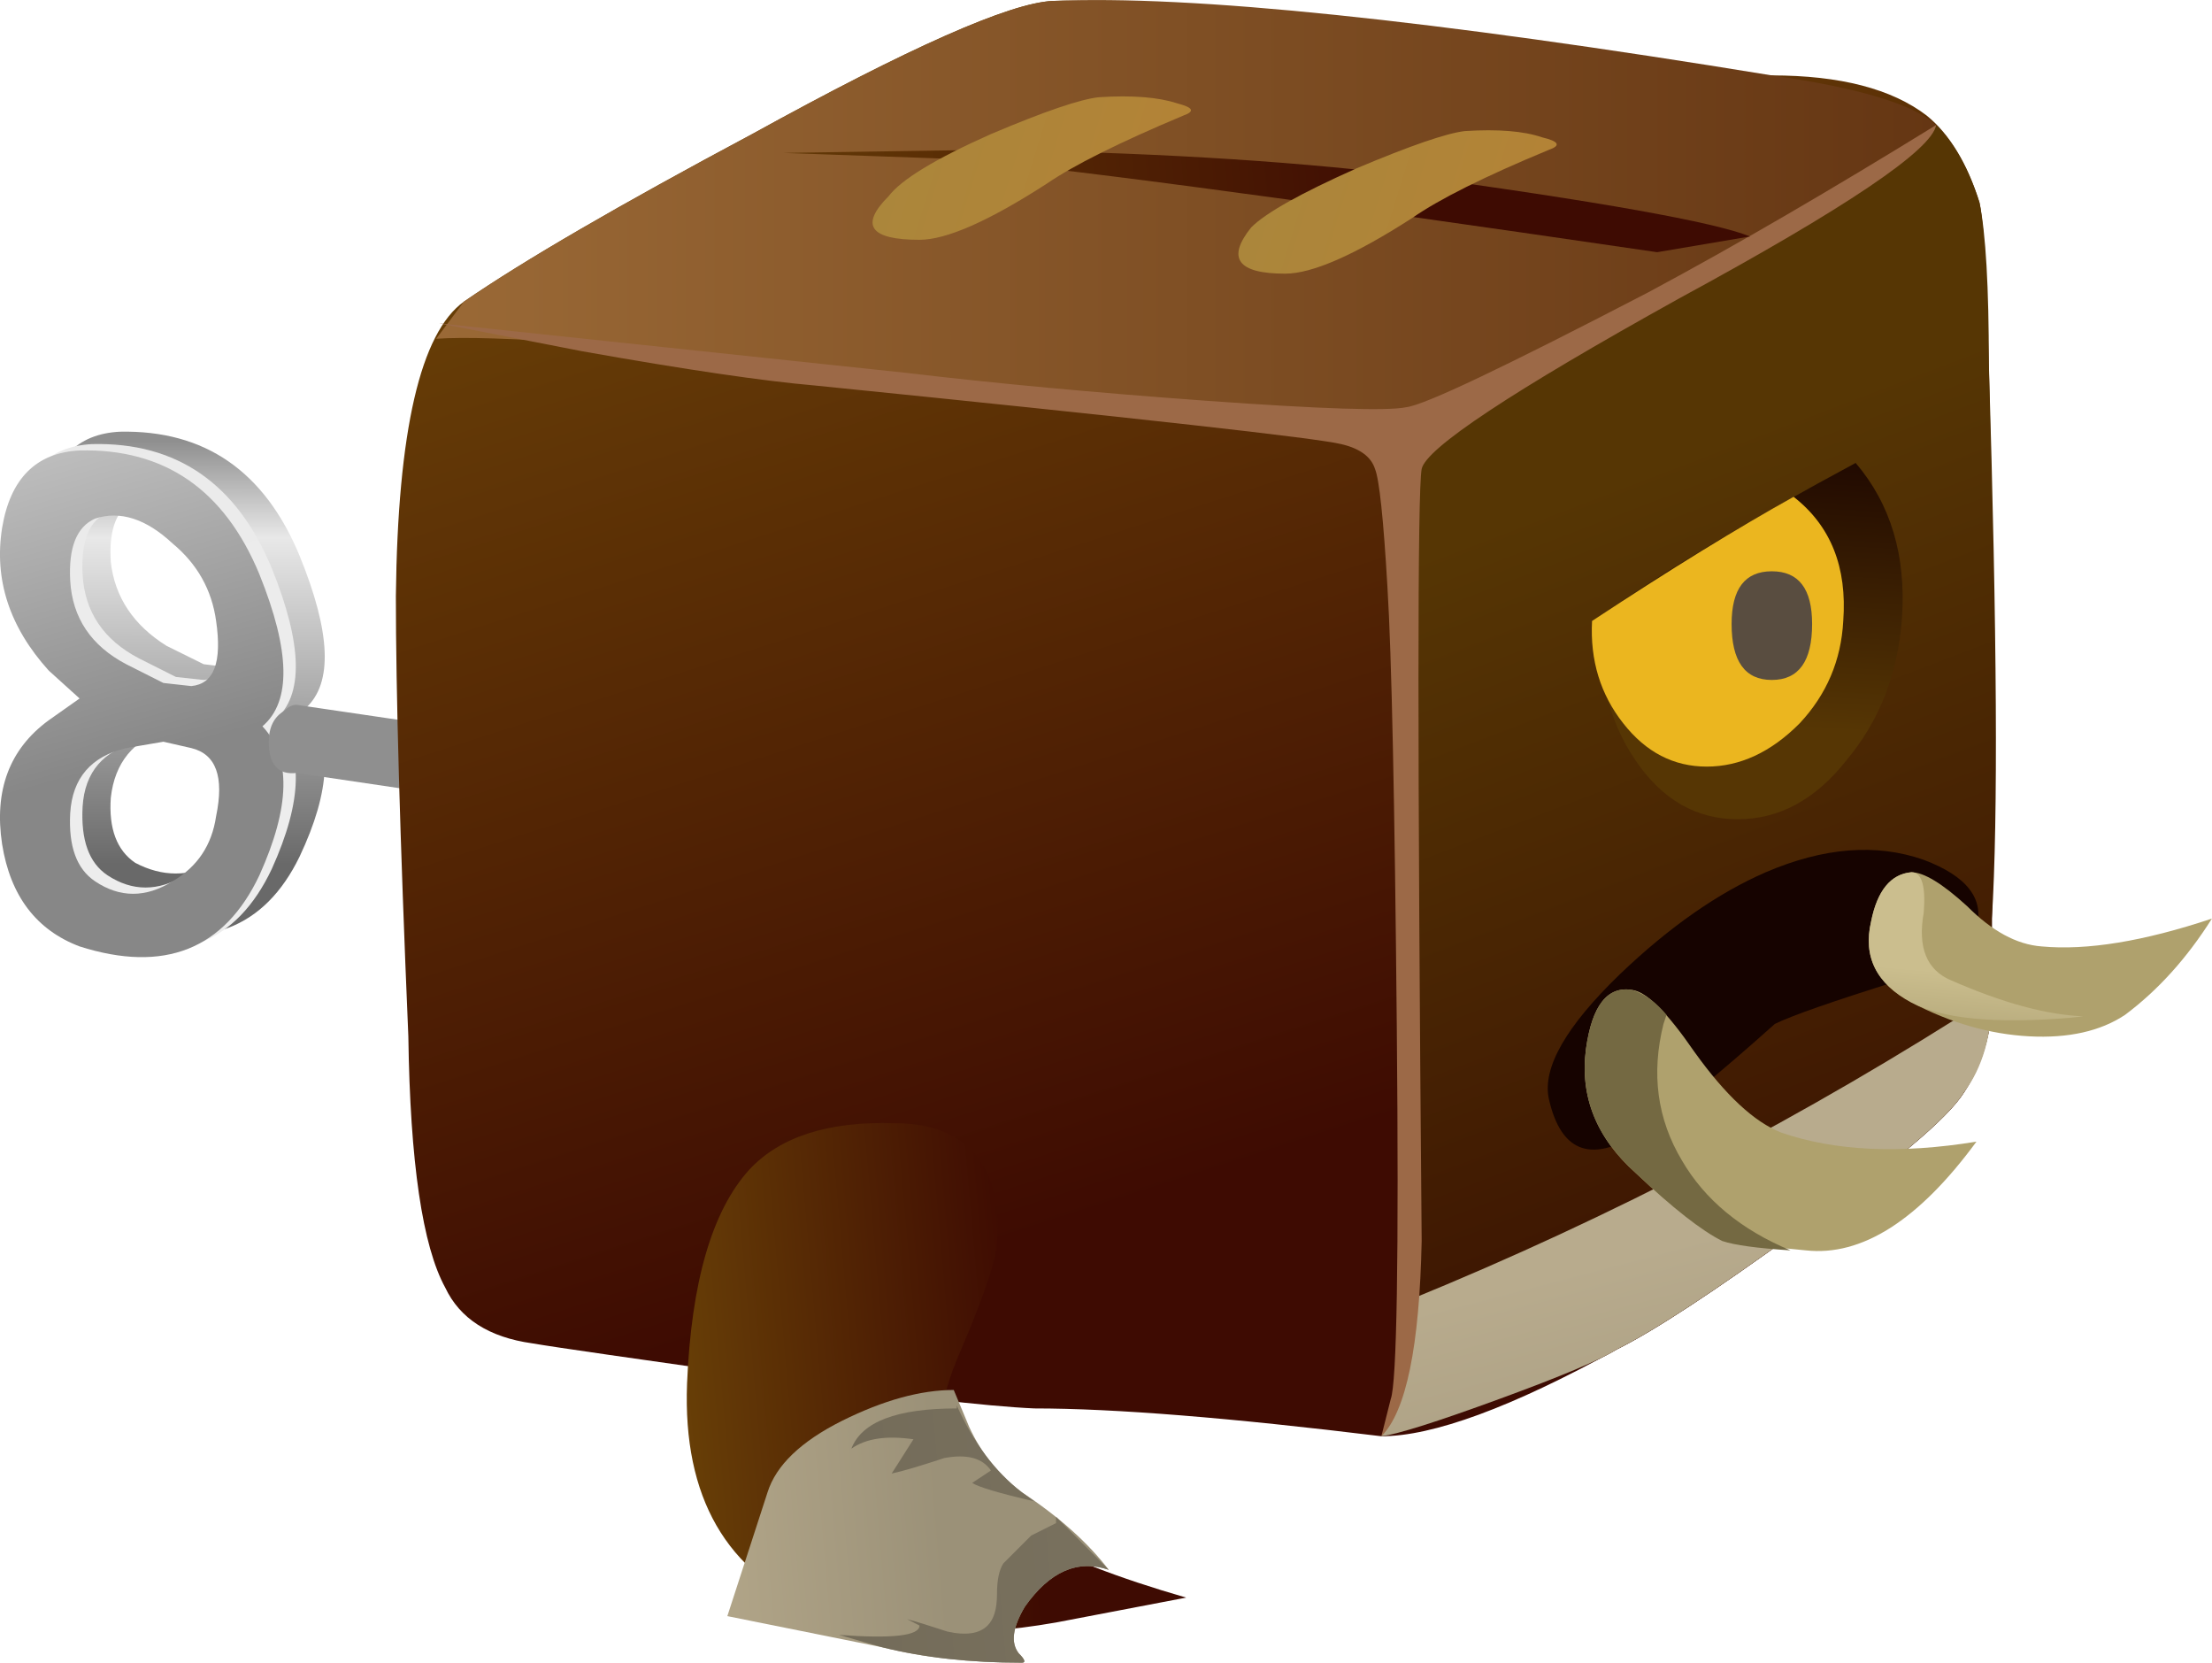 <?xml version="1.0" encoding="UTF-8"?>
<svg version="1.1" viewBox="0 0 35.685 26.815" xml:space="preserve" xmlns="http://www.w3.org/2000/svg">
  <defs>
    <linearGradient id="u" x1="5.209" x2="12.034" y1="-16350" y2="-16350" gradientTransform="matrix(0 -.8 .8 -8e-4 13082 6.938)" gradientUnits="userSpaceOnUse">
      <stop stop-color="#8f8f8f" offset="0"/>
      <stop stop-color="#e8e8e8" offset=".228"/>
      <stop stop-color="#696969" offset="1"/>
    </linearGradient>
    <linearGradient id="k" x1="-1922.5" x2="-1913.3" y1="-13814" y2="-13814" gradientTransform="matrix(.218 -.77 .77 .218 11052 1548.9)" gradientUnits="userSpaceOnUse">
      <stop stop-color="#e8e8e8" offset="0"/>
      <stop stop-color="#ededed" offset="1"/>
    </linearGradient>
    <linearGradient id="g" x1="-1922.5" x2="-1913.3" y1="-13814" y2="-13814" gradientTransform="matrix(.218 -.77 .77 .218 11052 1548.8)" gradientUnits="userSpaceOnUse">
      <stop stop-color="#e8e8e8" offset="0"/>
      <stop stop-color="#878787" offset="1"/>
    </linearGradient>
    <linearGradient id="f" x1="1514.4" x2="1515.7" y1="-17620" y2="-17620" gradientTransform="matrix(-.136 -.788 .788 -.136 14102 -1198)" gradientUnits="userSpaceOnUse">
      <stop stop-color="#8f8f8f" offset="0"/>
      <stop stop-color="#e8e8e8" offset=".228"/>
      <stop stop-color="#696969" offset="1"/>
    </linearGradient>
    <linearGradient id="z" x1="-2107.2" x2="-2088.1" y1="-13435" y2="-13435" gradientTransform="matrix(.245 -.761 .761 .245 10760 1711.6)" gradientUnits="userSpaceOnUse">
      <stop stop-color="#6b4307" offset="0"/>
      <stop stop-color="#3e0b02" offset="1"/>
    </linearGradient>
    <linearGradient id="y" x1="-2369.7" x2="-2352.7" y1="-12870" y2="-12870" gradientTransform="matrix(.286 -.747 .747 .286 10313 1926.1)" gradientUnits="userSpaceOnUse">
      <stop stop-color="#563604" offset="0"/>
      <stop stop-color="#330801" offset="1"/>
    </linearGradient>
    <linearGradient id="x" x1="-1786.2" x2="-1779.6" y1="-13995" y2="-13995" gradientTransform="matrix(.203 -.774 .774 .203 11214 1463.2)" gradientUnits="userSpaceOnUse">
      <stop stop-color="#b8ab8d" offset="0"/>
      <stop stop-color="#9b9178" offset="1"/>
    </linearGradient>
    <linearGradient id="w" x1="6.65" x2="30.85" y1="-4.367" y2="-4.367" gradientTransform="matrix(.8 0 0 .8 .308 22.2)" gradientUnits="userSpaceOnUse">
      <stop stop-color="#9a6936" offset="0"/>
      <stop stop-color="#653613" offset="1"/>
    </linearGradient>
    <clipPath id="ab">
      <path d="m13.906 4.96c0-0.613-0.183-1.149-0.558-1.602-0.375-0.449-0.828-0.679-1.36-0.679-0.508 0-0.945 0.23-1.32 0.679-0.375 0.453-0.559 0.989-0.559 1.602s0.184 1.148 0.559 1.601c0.375 0.426 0.812 0.637 1.32 0.637 0.532 0 0.985-0.211 1.36-0.637 0.375-0.453 0.558-0.988 0.558-1.601z"/>
    </clipPath>
    <clipPath id="aa">
      <path d="m12.115-24.158h5v5.231h-5v-5.231z"/>
    </clipPath>
    <radialGradient id="d" cx="14.6" cy="-21.55" r="2.375" gradientUnits="userSpaceOnUse">
      <stop stop-color="#fff" stop-opacity=".377" offset="0"/>
      <stop stop-color="#fff" stop-opacity="0" offset=".867"/>
      <stop stop-color="#fff" stop-opacity="0" offset="1"/>
    </radialGradient>
    <mask id="e">
      
        <g clip-path="url(#aa)">
          <path d="m12.115-24.158h5v5.231h-5v-5.231z" fill="url(#d)"/>
        </g>
      
    </mask>
    <radialGradient id="c" cx="14.6" cy="-21.55" r="2.375" gradientUnits="userSpaceOnUse">
      <stop offset="0"/>
      <stop offset=".867"/>
      <stop offset="1"/>
    </radialGradient>
    <linearGradient id="v" x1="15883" x2="15888" y1="-150.08" y2="-150.08" gradientTransform="matrix(-.012 .8 -.801 .046 86.596 -12687)" gradientUnits="userSpaceOnUse">
      <stop stop-color="#563604" offset="0"/>
      <stop stop-color="#190300" offset="1"/>
    </linearGradient>
    <radialGradient id="b" cx="1138.4" cy="-17321" r="3.164" gradientTransform="matrix(-.104 -.793 -.793 .104 -13597 2723.6)" gradientUnits="userSpaceOnUse">
      <stop stop-color="#f9ecad" offset="0"/>
      <stop stop-color="#f2cf35" offset=".38"/>
      <stop stop-color="#f1cc32" offset=".584"/>
      <stop stop-color="#efc52a" offset=".78"/>
      <stop stop-color="#ebb821" offset=".973"/>
      <stop stop-color="#ebb61f" offset="1"/>
    </radialGradient>
    <radialGradient id="a" cx="1476.2" cy="-17570" r="1.052" gradientTransform="matrix(-.133 -.789 -.789 .133 -13640 3516.2)" gradientUnits="userSpaceOnUse">
      <stop stop-color="#8f7d6c" offset="0"/>
      <stop stop-color="#594d40" offset="1"/>
    </radialGradient>
    <linearGradient id="t" x1="19720" x2="19724" y1="-8277.9" y2="-8277.9" gradientTransform="matrix(-.57 .561 -.655 -.478 5847.4 -15019)" gradientUnits="userSpaceOnUse">
      <stop stop-color="#191001" offset="0"/>
      <stop stop-color="#160300" offset="1"/>
    </linearGradient>
    <linearGradient id="s" x1="739.22" x2="743.58" y1="-16991" y2="-16991" gradientTransform="matrix(-.069 -.797 .797 -.069 13620 -566.28)" gradientUnits="userSpaceOnUse">
      <stop stop-color="#f6e9b8" offset="0"/>
      <stop stop-color="#afa16d" offset="1"/>
    </linearGradient>
    <linearGradient id="r" x1="503.18" x2="508.44" y1="-18525" y2="-18525" gradientTransform="matrix(-.259 -.757 .822 -.07 15374 -902.76)" gradientUnits="userSpaceOnUse">
      <stop stop-color="#f6e9b8" offset="0"/>
      <stop stop-color="#afa16d" offset="1"/>
    </linearGradient>
    <linearGradient id="q" x1="502.79" x2="508.05" y1="-18527" y2="-18527" gradientTransform="matrix(-.259 -.757 .822 -.07 15374 -902.76)" gradientUnits="userSpaceOnUse">
      <stop stop-color="#cbbe8e" offset="0"/>
      <stop stop-color="#746942" offset="1"/>
    </linearGradient>
    <linearGradient id="p" x1="755.59" x2="759.58" y1="-17006" y2="-17006" gradientTransform="matrix(-.07 -.797 .797 -.07 13632 -579.25)" gradientUnits="userSpaceOnUse">
      <stop stop-color="#cbbe8e" offset="0"/>
      <stop stop-color="#746942" offset="1"/>
    </linearGradient>
    <linearGradient id="o" x1="758.15" x2="764.12" y1="662.55" y2="662.55" gradientTransform="matrix(.797 .07 -.07 .797 -549.42 -577.94)" gradientUnits="userSpaceOnUse">
      <stop stop-color="#6b4307" offset="0"/>
      <stop stop-color="#3e0b02" offset="1"/>
    </linearGradient>
    <linearGradient id="n" x1="727.35" x2="732.09" y1="633.68" y2="633.68" gradientTransform="matrix(.797 .068 -.068 .797 -528.26 -552.79)" gradientUnits="userSpaceOnUse">
      <stop stop-color="#b8ab8d" offset="0"/>
      <stop stop-color="#9b9178" offset="1"/>
    </linearGradient>
    <linearGradient id="m" x1="743.71" x2="755.62" y1="666.88" y2="666.88" gradientTransform="matrix(.797 .069 -.069 .797 -538.08 -564.45)" gradientUnits="userSpaceOnUse">
      <stop stop-color="#6b4307" offset="0"/>
      <stop stop-color="#3e0b02" offset="1"/>
    </linearGradient>
    <linearGradient id="l" x1="-2522.9" x2="-2518.3" y1="-3.644" y2="-3.644" gradientTransform="matrix(.8 0 .248 .8 2030.7 22.2)" gradientUnits="userSpaceOnUse">
      <stop stop-color="#ab863b" offset="0"/>
      <stop stop-color="#b38336" offset="1"/>
    </linearGradient>
    <linearGradient id="j" x1="-2516.8" x2="-2512.3" y1="-4.193" y2="-4.193" gradientTransform="matrix(.8 0 .248 .8 2030.7 22.2)" gradientUnits="userSpaceOnUse">
      <stop stop-color="#ab863b" offset="0"/>
      <stop stop-color="#b38336" offset="1"/>
    </linearGradient>
    <linearGradient id="i" x1="731.24" x2="739.49" y1="638.17" y2="638.17" gradientTransform="matrix(.797 .068 -.068 .797 -530.93 -555.96)" gradientUnits="userSpaceOnUse">
      <stop stop-color="#706856" offset="0"/>
      <stop stop-color="#7a725f" offset="1"/>
    </linearGradient>
    <linearGradient id="h" x1="731.24" x2="739.5" y1="635.91" y2="635.91" gradientTransform="matrix(.797 .068 -.068 .797 -530.93 -555.96)" gradientUnits="userSpaceOnUse">
      <stop stop-color="#706856" offset="0"/>
      <stop stop-color="#7a725f" offset="1"/>
    </linearGradient>
  </defs>
  <g transform="matrix(1.25 0 0 -1.25 0 26.815)">
    
      
        
          
            <path d="m3.348 11.159c0.054 0.481-0.067 0.789-0.36 0.922l-0.359 0.039c-0.188 0-0.348-0.027-0.481-0.078-0.425-0.137-0.668-0.43-0.718-0.883-0.028-0.398 0.078-0.68 0.316-0.84 0.348-0.183 0.695-0.183 1.043 0 0.32 0.188 0.508 0.469 0.559 0.84zm-2.762 3.723c0.082 0.636 0.402 0.972 0.961 1 1.094 0.023 1.867-0.508 2.32-1.602 0.403-0.988 0.43-1.64 0.082-1.961 0.348-0.426 0.321-1.066-0.082-1.918-0.453-0.933-1.226-1.226-2.32-0.883-0.559 0.188-0.879 0.618-0.961 1.282-0.106 0.695 0.094 1.226 0.602 1.601l0.359 0.278-0.359 0.363c-0.508 0.558-0.708 1.172-0.602 1.84zm2.762-1.203c-0.051 0.402-0.239 0.734-0.559 1-0.348 0.32-0.695 0.429-1.043 0.32-0.238-0.106-0.344-0.371-0.316-0.797 0.05-0.453 0.293-0.816 0.718-1.082l0.481-0.238 0.359-0.043c0.293 0.027 0.414 0.308 0.36 0.84z" fill="url(#u)" fill-rule="evenodd"/>
          
        
      
      
        
          
            <path d="m1.789 11.882c-0.453-0.11-0.695-0.387-0.723-0.84-0.023-0.43 0.082-0.723 0.321-0.883 0.32-0.211 0.656-0.211 1 0 0.32 0.188 0.508 0.469 0.562 0.84 0.078 0.48-0.027 0.773-0.32 0.883l-0.359 0.078-0.481-0.078zm-1.601 2.84c0.109 0.636 0.441 0.972 1 1 1.093 0.027 1.867-0.508 2.32-1.602 0.398-0.988 0.414-1.641 0.039-1.961 0.375-0.398 0.359-1.039-0.039-1.918-0.453-0.961-1.227-1.269-2.32-0.922-0.559 0.215-0.895 0.656-1 1.321-0.106 0.695 0.093 1.226 0.601 1.601l0.399 0.277-0.399 0.364c-0.508 0.558-0.707 1.172-0.601 1.84zm1.199 0.117c-0.239-0.106-0.344-0.371-0.321-0.801 0.028-0.481 0.27-0.84 0.723-1.078l0.481-0.242 0.359-0.039c0.293 0.027 0.398 0.308 0.32 0.839-0.054 0.403-0.242 0.735-0.562 1-0.344 0.321-0.68 0.43-1 0.321z" fill="url(#k)" fill-rule="evenodd"/>
          
        
      
      
        
          
            <path d="m1.629 11.8c-0.453-0.106-0.695-0.387-0.723-0.84-0.023-0.426 0.082-0.719 0.321-0.879 0.32-0.215 0.656-0.215 1 0 0.32 0.187 0.507 0.465 0.562 0.84 0.106 0.508 0 0.801-0.32 0.879l-0.36 0.082-0.48-0.082zm-1.602 2.84c0.106 0.64 0.442 0.972 1 1 1.094 0.027 1.868-0.504 2.321-1.598 0.398-0.988 0.414-1.641 0.039-1.961 0.375-0.402 0.359-1.039-0.039-1.922-0.453-0.957-1.227-1.266-2.321-0.918-0.558 0.211-0.894 0.652-1 1.32-0.105 0.692 0.094 1.227 0.602 1.598l0.398 0.281-0.398 0.36c-0.508 0.562-0.707 1.175-0.602 1.84zm2.762-1.2c-0.055 0.399-0.242 0.735-0.562 1-0.344 0.321-0.68 0.426-1 0.321-0.239-0.106-0.344-0.375-0.321-0.801 0.028-0.481 0.27-0.84 0.723-1.078l0.48-0.242 0.36-0.04c0.293 0.028 0.398 0.305 0.32 0.84z" fill="url(#g)" fill-rule="evenodd"/>
          
        
      
      
        
          
            <path d="m8.148 10.839-4.32 0.64c-0.242-0.027-0.359 0.11-0.359 0.403 0 0.183 0.066 0.32 0.199 0.398 0.055 0.055 0.105 0.078 0.16 0.078l4.32-0.636v-0.883z" fill="url(#f)" fill-rule="evenodd"/>
          
        
      
      
        
          
            <path d="m9.906 3.679c-1.703 0.242-2.718 0.386-3.039 0.441-0.558 0.078-0.933 0.32-1.121 0.719-0.293 0.535-0.453 1.613-0.476 3.242-0.11 2.586-0.161 4.48-0.161 5.68 0.024 2.132 0.317 3.398 0.879 3.8 0.774 0.532 2.012 1.25 3.719 2.161 2.027 1.117 3.32 1.691 3.879 1.718 0.75 0.028 2.297-0.121 4.641-0.441 2.507-0.344 4.054-0.52 4.64-0.52 0.879 0 1.547-0.172 2-0.519 0.293-0.238 0.52-0.613 0.68-1.121 0.082-0.348 0.133-1.864 0.16-4.559 0.027-2.453 0.027-4.015 0-4.68v-1.16c-0.027-0.398-0.148-0.761-0.359-1.082-0.215-0.343-0.934-0.945-2.16-1.797-1.067-0.773-1.84-1.281-2.321-1.519-1.359-0.75-2.375-1.121-3.039-1.121-1.945 0.238-3.441 0.359-4.48 0.359-0.614 0.027-1.762 0.16-3.442 0.399z" fill="url(#z)" fill-rule="evenodd"/>
          
        
      
      
        
          
            <path d="m25.547 18.839c0.082-0.399 0.121-1.094 0.121-2.078 0.105-3.469 0.121-5.852 0.039-7.161v-1.16c-0.027-0.398-0.148-0.761-0.359-1.082-0.215-0.343-0.934-0.945-2.16-1.797-1.067-0.773-1.84-1.281-2.321-1.519-0.215-0.137-0.719-0.348-1.519-0.641-0.801-0.293-1.305-0.453-1.52-0.48 0.238 0.48 0.36 1.051 0.36 1.719l-0.079 11.199 0.079 0.121c0.132 0.16 0.855 0.558 2.16 1.199 1.492 0.723 2.441 1.215 2.84 1.481 1.121 0.718 1.718 1.121 1.8 1.199 0.239-0.239 0.426-0.574 0.559-1z" fill="url(#y)" fill-rule="evenodd"/>
          
        
      
      
        
          
            <path d="m18.188 4.679c2.613 1.066 5.121 2.375 7.519 3.921 0-0.507-0.121-0.921-0.359-1.242-0.215-0.343-0.934-0.945-2.16-1.797-1.067-0.773-1.84-1.281-2.321-1.519-0.215-0.137-0.719-0.348-1.519-0.641-0.801-0.293-1.305-0.453-1.52-0.48 0.238 0.48 0.36 1.051 0.36 1.719v0.039z" fill="url(#x)" fill-rule="evenodd"/>
          
        
      
      
        
          
            <path d="m5.629 17.081 0.359 0.48c0.774 0.532 2.012 1.25 3.719 2.161 2.027 1.117 3.32 1.691 3.879 1.718 1.789 0.078 4.883-0.242 9.281-0.961 1.121-0.16 1.828-0.371 2.121-0.64-0.293-0.293-0.707-0.614-1.242-0.957-0.398-0.242-1.426-0.774-3.078-1.602-1.52-0.719-2.348-1.16-2.48-1.32-0.747 0.055-3.079 0.293-7 0.719-2.985 0.32-4.84 0.453-5.559 0.402z" fill="url(#w)" fill-rule="evenodd"/>
          
        
      
      
        <g clip-path="url(#ab)">
          <g transform="matrix(.8 0 0 -.956 .308 -15.637)">
            <g mask="url(#e)">
              <path d="m13.906 4.96c0-0.613-0.183-1.149-0.558-1.602-0.375-0.449-0.828-0.679-1.36-0.679-0.508 0-0.945 0.23-1.32 0.679-0.375 0.453-0.559 0.989-0.559 1.602s0.184 1.148 0.559 1.601c0.375 0.426 0.812 0.637 1.32 0.637 0.532 0 0.985-0.211 1.36-0.637 0.375-0.453 0.558-0.988 0.558-1.601z" fill="url(#c)" fill-rule="evenodd"/>
            </g>
          </g>
        </g>
      
      
        
          
            <path d="m20.668 13.518c0.852 0.59 1.945 1.243 3.281 1.961 0.453-0.531 0.653-1.199 0.598-2-0.051-0.718-0.293-1.332-0.719-1.839-0.402-0.508-0.867-0.758-1.402-0.758-0.531 0-0.973 0.25-1.317 0.758-0.347 0.507-0.496 1.121-0.441 1.839v0.039z" fill="url(#v)" fill-rule="evenodd"/>
          
        
      
      
        
          
            <path d="m23.148 15.042c0.481-0.375 0.692-0.91 0.641-1.602-0.027-0.508-0.215-0.949-0.562-1.32-0.372-0.375-0.774-0.559-1.2-0.559-0.425 0-0.785 0.184-1.078 0.559-0.293 0.371-0.429 0.812-0.402 1.32 1.012 0.668 1.879 1.2 2.601 1.602z" fill="url(#b)" fill-rule="evenodd"/>
          
        
      
      
        
          
            <path d="m23.387 13.401c0-0.48-0.172-0.722-0.52-0.722-0.347 0-0.519 0.242-0.519 0.722 0 0.453 0.172 0.68 0.519 0.68 0.348 0 0.52-0.227 0.52-0.68z" fill="url(#a)" fill-rule="evenodd"/>
          
        
      
      <path d="m7.508 16.921-1.84 0.359 6.039-0.64c1.121-0.133 2.414-0.254 3.879-0.36 1.469-0.105 2.32-0.133 2.562-0.082 0.239 0.027 1.278 0.524 3.122 1.481 1.144 0.613 2.382 1.336 3.718 2.16-0.054-0.321-1.16-1.067-3.32-2.239-2.16-1.199-3.266-1.933-3.32-2.199-0.055-0.293-0.055-3.613 0-9.961-0.028-1.359-0.2-2.199-0.52-2.519l0.121 0.48c0.078 0.211 0.106 1.813 0.078 4.797-0.027 2.91-0.066 4.801-0.121 5.684-0.051 0.879-0.105 1.383-0.16 1.519-0.051 0.16-0.199 0.266-0.437 0.321-0.321 0.078-2.586 0.332-6.801 0.757-0.641 0.055-1.641 0.2-3 0.442z" fill="#9c6947" fill-rule="evenodd"/>
      
        
          
            <path d="m22.789 10.198c0.746 0.32 1.426 0.375 2.039 0.16 0.559-0.211 0.785-0.504 0.68-0.879-0.082-0.265-0.414-0.492-1-0.679-0.852-0.266-1.387-0.453-1.602-0.559-0.746-0.668-1.304-1.121-1.679-1.359-0.665-0.453-1.079-0.321-1.239 0.398-0.082 0.399 0.227 0.934 0.918 1.602 0.641 0.613 1.27 1.05 1.883 1.316z" fill="url(#t)" fill-rule="evenodd"/>
          
        
      
      
        
          
            <path d="m24.668 10.198c0.16 0 0.398-0.144 0.719-0.437 0.32-0.321 0.64-0.496 0.961-0.52 0.586-0.055 1.32 0.066 2.199 0.359-0.32-0.507-0.692-0.921-1.121-1.242-0.317-0.211-0.731-0.304-1.238-0.277-0.508 0.027-1.012 0.172-1.52 0.437-0.453 0.243-0.625 0.59-0.52 1.043 0.079 0.399 0.254 0.614 0.52 0.637z" fill="url(#s)" fill-rule="evenodd"/>
          
        
      
      
        
          
            <path d="m21.066 8.679c0.188-0.024 0.454-0.293 0.801-0.797 0.403-0.563 0.774-0.907 1.121-1.043 0.692-0.239 1.532-0.278 2.52-0.117-0.746-1.016-1.481-1.481-2.199-1.403-0.586 0.055-0.922 0.094-1 0.121-0.293 0.106-0.696 0.399-1.2 0.879-0.507 0.453-0.722 0.988-0.64 1.602 0.078 0.558 0.277 0.812 0.597 0.758z" fill="url(#r)" fill-rule="evenodd"/>
          
        
      
      
        
          
            <path d="m21.469 8.241c-0.16-0.641-0.082-1.226 0.238-1.762 0.293-0.504 0.762-0.894 1.402-1.16-0.429 0.028-0.722 0.067-0.882 0.121-0.266 0.133-0.641 0.426-1.118 0.879-0.507 0.453-0.722 0.988-0.64 1.602 0.078 0.558 0.277 0.812 0.597 0.758 0.161-0.051 0.309-0.161 0.442-0.321l-0.039-0.117z" fill="url(#q)" fill-rule="evenodd"/>
          
        
      
      
        
          
            <path d="m24.668 10.198c0.133 0 0.187-0.172 0.16-0.519-0.082-0.454 0.039-0.747 0.36-0.879 0.652-0.285 1.218-0.442 1.699-0.461l-0.18-0.02c-0.961-0.078-1.641-0.012-2.039 0.199-0.453 0.243-0.625 0.59-0.52 1.043 0.079 0.399 0.254 0.614 0.52 0.637z" fill="url(#p)" fill-rule="evenodd"/>
          
        
      
      
        
          
            <path d="m8.867 3.6c0.055 1.309 0.321 2.227 0.801 2.758 0.398 0.43 1.027 0.629 1.879 0.602 0.641 0 1.055-0.254 1.242-0.762 0.078-0.266 0.106-0.519 0.078-0.758 0-0.215-0.16-0.695-0.48-1.441-0.266-0.613-0.321-1.09-0.16-1.438 0.293-0.64 1.32-1.214 3.082-1.722l-1.68-0.321c-1.203-0.211-2.227-0.16-3.082 0.161-1.172 0.48-1.735 1.453-1.68 2.921z" fill="url(#o)" fill-rule="evenodd"/>
          
        
      
      
        
          
            <path d="m9.387 0.6 0.519 1.598c0.11 0.348 0.43 0.656 0.961 0.922 0.535 0.266 1.016 0.398 1.442 0.398l0.199-0.476c0.16-0.348 0.387-0.629 0.68-0.844 0.48-0.316 0.855-0.652 1.121-1-0.403 0.137-0.762-0.023-1.082-0.476-0.161-0.27-0.184-0.469-0.079-0.602 0.079-0.078 0.094-0.121 0.04-0.121-0.668 0-1.266 0.066-1.801 0.199l-2 0.402z" fill="url(#n)" fill-rule="evenodd"/>
          
        
      
      
        
          
            <path d="m21.387 18.198c-4.934 0.723-7.961 1.121-9.078 1.203l-2.2 0.078 2.559 0.039c2.051-0.027 3.867-0.132 5.441-0.32 2.532-0.344 4.024-0.613 4.477-0.797l-1.199-0.203z" fill="url(#m)" fill-rule="evenodd"/>
          
        
      
      
        
          
            <path d="m14.188 20.198c0.425 0.027 0.761 0 1-0.078 0.214-0.055 0.238-0.105 0.082-0.16-0.829-0.348-1.415-0.641-1.762-0.879-0.746-0.481-1.293-0.723-1.641-0.723-0.64 0-0.773 0.188-0.398 0.563 0.16 0.211 0.597 0.48 1.32 0.801 0.691 0.293 1.16 0.453 1.399 0.476z" fill="url(#l)" fill-rule="evenodd"/>
          
        
      
      
        
          
            <path d="m18.906 19.761c0.43 0.027 0.762 0 1-0.082 0.215-0.051 0.242-0.106 0.082-0.161-0.828-0.343-1.414-0.636-1.761-0.878-0.747-0.481-1.293-0.719-1.641-0.719-0.613 0-0.758 0.199-0.438 0.597 0.188 0.188 0.641 0.442 1.36 0.762 0.695 0.293 1.16 0.453 1.398 0.481z" fill="url(#j)" fill-rule="evenodd"/>
          
        
      
      
        
          
            <path d="m12.348 3.28v0.039c0.214-0.48 0.492-0.851 0.84-1.121l0.16-0.117c-0.453 0.105-0.719 0.184-0.801 0.238l0.242 0.16c-0.109 0.161-0.309 0.215-0.601 0.161-0.321-0.106-0.547-0.172-0.68-0.2l0.281 0.442c-0.348 0.05-0.613 0.011-0.801-0.121 0.133 0.347 0.586 0.519 1.36 0.519z" fill="url(#i)" fill-rule="evenodd"/>
          
        
      
      
        
          
            <path d="m14.309 1.198c-0.403 0.137-0.762-0.023-1.082-0.476-0.161-0.27-0.184-0.469-0.079-0.602 0.079-0.078 0.094-0.121 0.04-0.121-0.668 0-1.266 0.066-1.801 0.199l-0.559 0.16c0.692-0.051 1.039-0.011 1.039 0.121l-0.16 0.082c0.105-0.027 0.281-0.082 0.52-0.16 0.242-0.054 0.414-0.027 0.519 0.078 0.082 0.082 0.121 0.215 0.121 0.403 0 0.183 0.028 0.316 0.082 0.398l0.36 0.36 0.32 0.16v0.082l0.68-0.684z" fill="url(#h)" fill-rule="evenodd"/>
          
        
      
    
  </g>
</svg>
